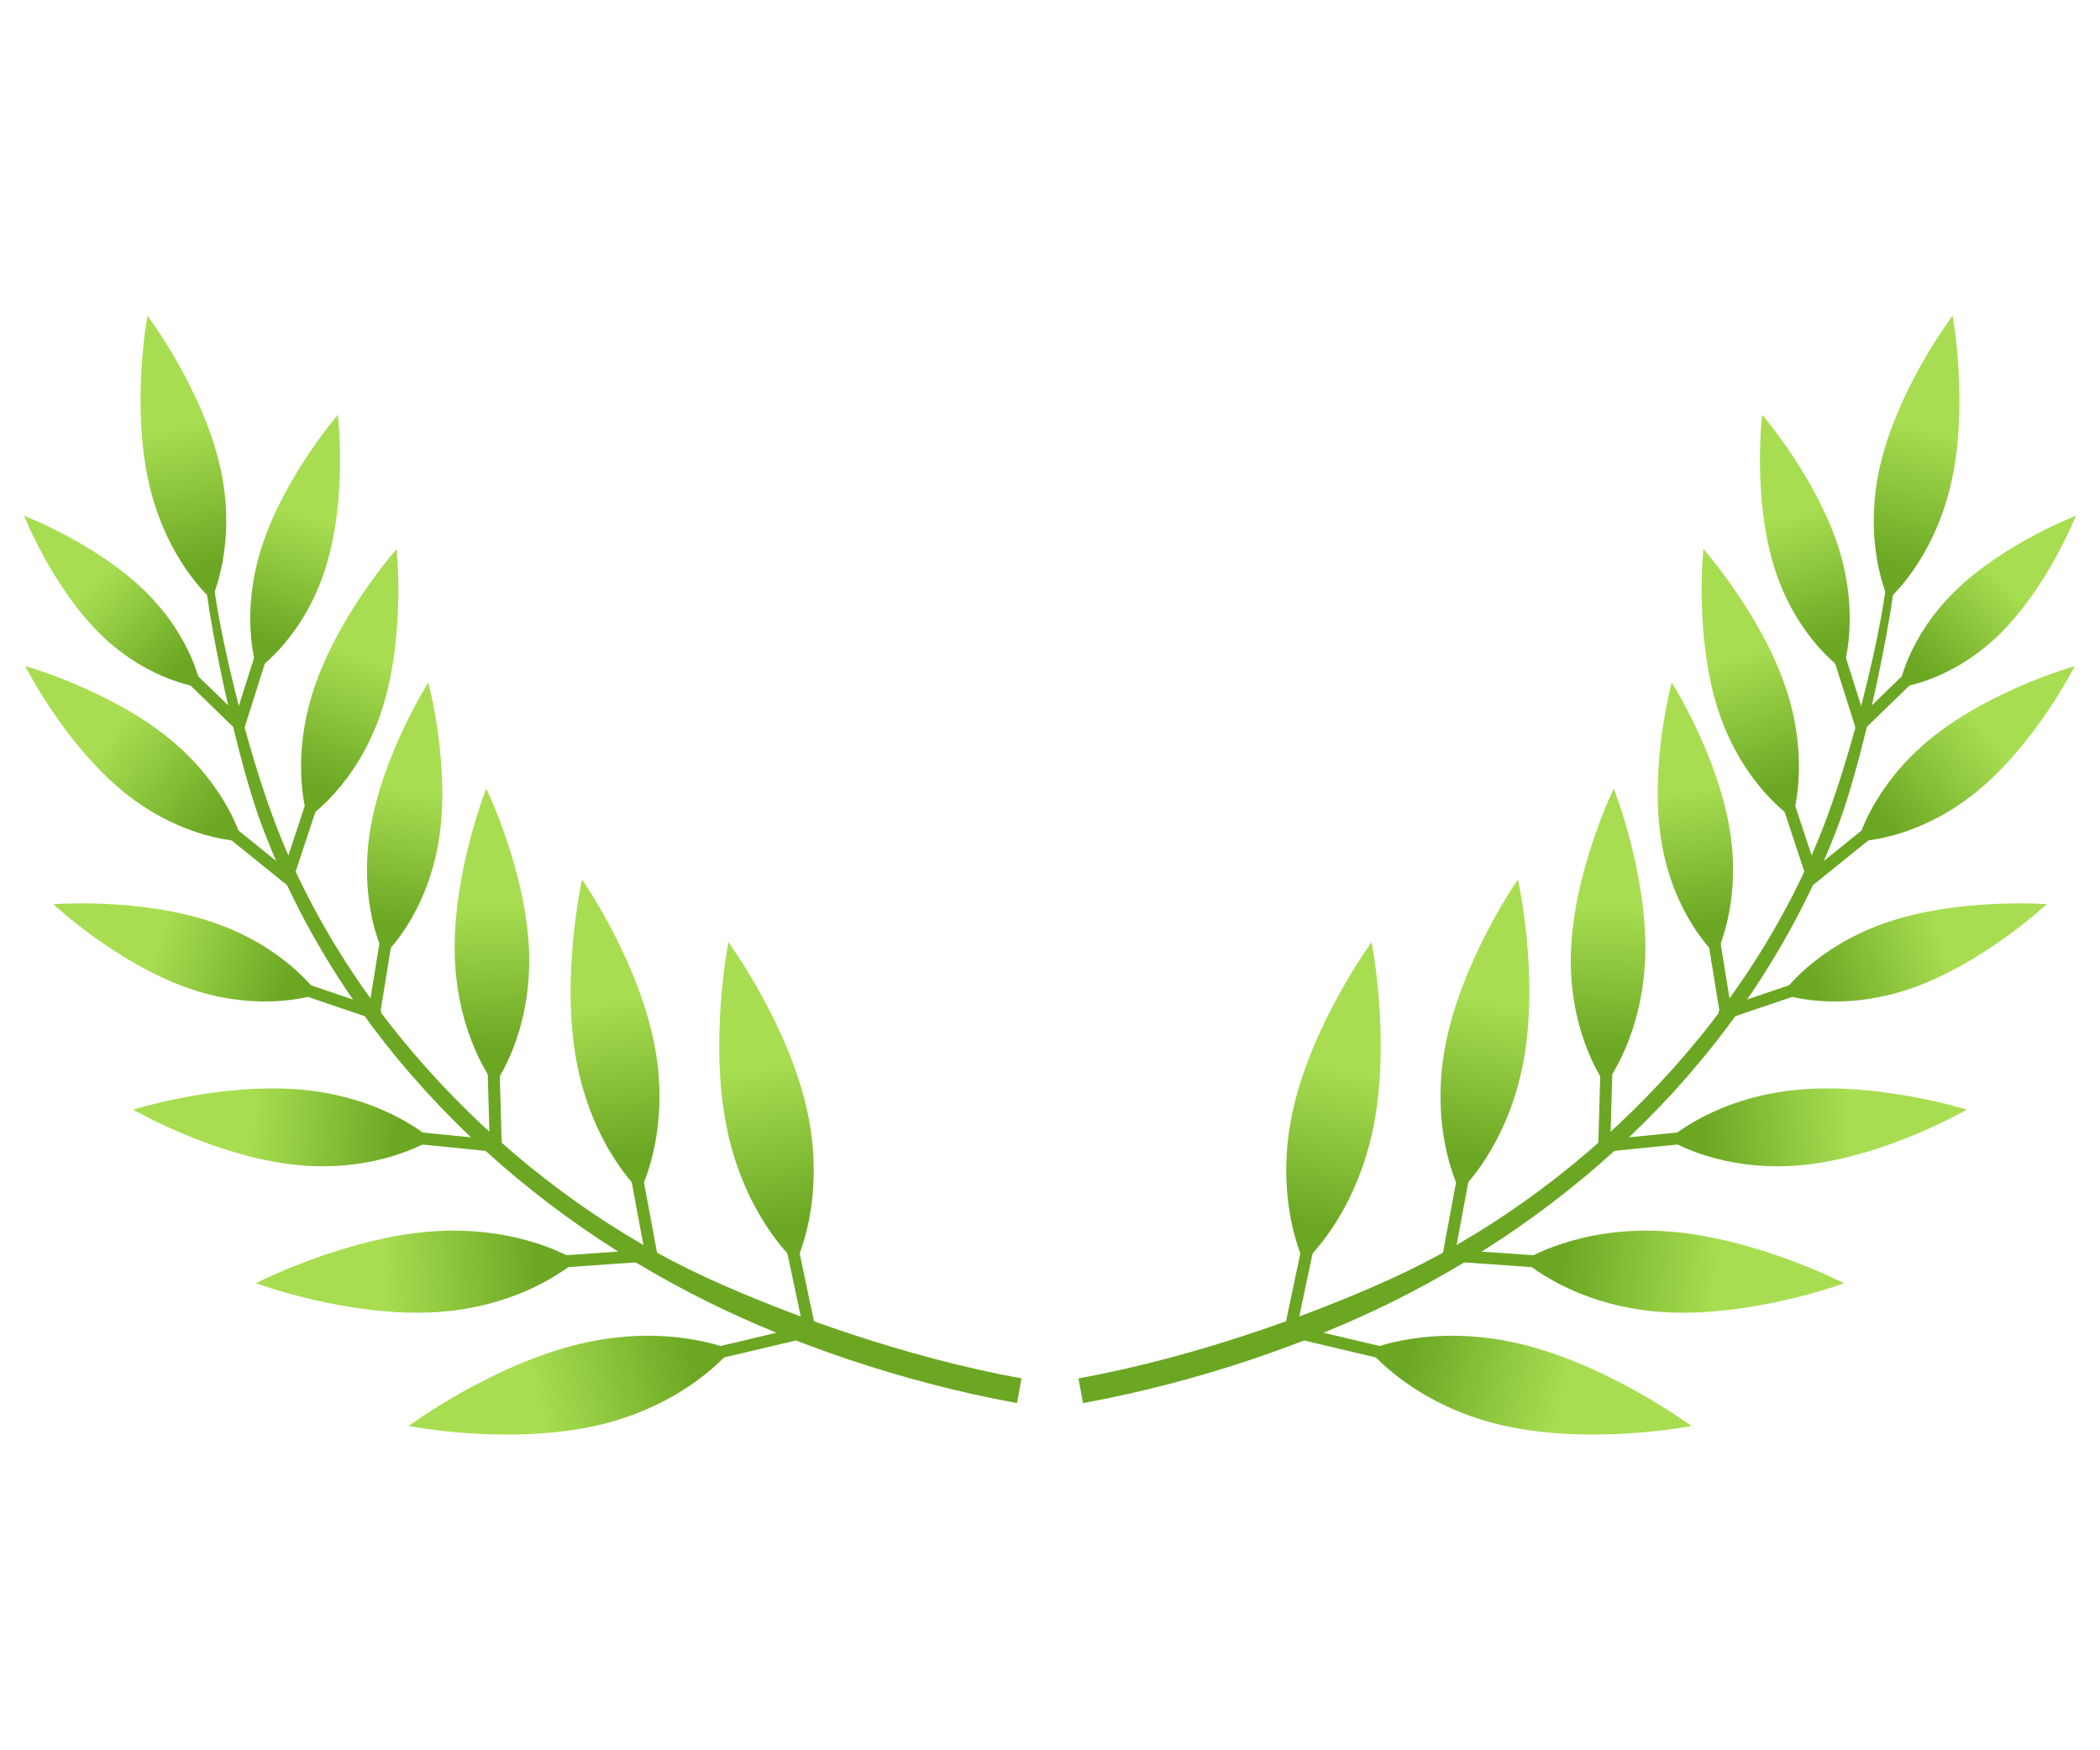 <?xml version="1.0" encoding="UTF-8"?>
<!DOCTYPE svg PUBLIC "-//W3C//DTD SVG 1.1//EN" "http://www.w3.org/Graphics/SVG/1.1/DTD/svg11.dtd">
<!-- Created by kotohokisha (https://kotohokisha.com/) -->
<svg stroke-miterlimit="10" style="fill-rule:nonzero;clip-rule:evenodd;stroke-linecap:round;stroke-linejoin:round;" version="1.1" viewBox="0 0 420.46 236.331" width="600px" height="500px" xml:space="preserve" xmlns="http://www.w3.org/2000/svg" xmlns:xlink="http://www.w3.org/1999/xlink">
<defs>
<linearGradient gradientTransform="matrix(6.279 -27.735 -10.972 -2.484 378.669 56.157)" gradientUnits="userSpaceOnUse" id="LinearGradient" x1="0" x2="1" y1="0" y2="0">
<stop offset="0" stop-color="#6ba723"/>
<stop offset="1" stop-color="#a8dd51"/>
</linearGradient>
<linearGradient gradientTransform="matrix(-7.895 -24.925 -9.861 3.123 366.282 71.361)" gradientUnits="userSpaceOnUse" id="LinearGradient_2" x1="0" x2="1" y1="0" y2="0">
<stop offset="0" stop-color="#6ba723"/>
<stop offset="1" stop-color="#a8dd51"/>
</linearGradient>
<linearGradient gradientTransform="matrix(17.293 -16.779 6.638 6.841 384.892 77.16)" gradientUnits="userSpaceOnUse" id="LinearGradient_3" x1="0" x2="1" y1="0" y2="0">
<stop offset="0" stop-color="#6ba723"/>
<stop offset="1" stop-color="#a8dd51"/>
</linearGradient>
<linearGradient gradientTransform="matrix(-8.697 -26.286 -10.399 3.441 355.927 100.73)" gradientUnits="userSpaceOnUse" id="LinearGradient_4" x1="0" x2="1" y1="0" y2="0">
<stop offset="0" stop-color="#6ba723"/>
<stop offset="1" stop-color="#a8dd51"/>
</linearGradient>
<linearGradient gradientTransform="matrix(21.218 -17.137 6.779 8.394 377.583 108.019)" gradientUnits="userSpaceOnUse" id="LinearGradient_5" x1="0" x2="1" y1="0" y2="0">
<stop offset="0" stop-color="#6ba723"/>
<stop offset="1" stop-color="#a8dd51"/>
</linearGradient>
<linearGradient gradientTransform="matrix(-4.319 -26.632 -10.536 1.709 341.649 127.936)" gradientUnits="userSpaceOnUse" id="LinearGradient_6" x1="0" x2="1" y1="0" y2="0">
<stop offset="0" stop-color="#6ba723"/>
<stop offset="1" stop-color="#a8dd51"/>
</linearGradient>
<linearGradient gradientTransform="matrix(25.895 -8.792 3.478 10.244 363.212 140.749)" gradientUnits="userSpaceOnUse" id="LinearGradient_7" x1="0" x2="1" y1="0" y2="0">
<stop offset="0" stop-color="#6ba723"/>
<stop offset="1" stop-color="#a8dd51"/>
</linearGradient>
<linearGradient gradientTransform="matrix(0.815 -28.927 -11.444 -0.322 320.68 153.15)" gradientUnits="userSpaceOnUse" id="LinearGradient_8" x1="0" x2="1" y1="0" y2="0">
<stop offset="0" stop-color="#6ba723"/>
<stop offset="1" stop-color="#a8dd51"/>
</linearGradient>
<linearGradient gradientTransform="matrix(29.187 -2.92 1.155 11.546 341.072 171.358)" gradientUnits="userSpaceOnUse" id="LinearGradient_9" x1="0" x2="1" y1="0" y2="0">
<stop offset="0" stop-color="#6ba723"/>
<stop offset="1" stop-color="#a8dd51"/>
</linearGradient>
<linearGradient gradientTransform="matrix(5.669 -30.481 -12.058 -2.243 292.65 174.002)" gradientUnits="userSpaceOnUse" id="LinearGradient_10" x1="0" x2="1" y1="0" y2="0">
<stop offset="0" stop-color="#6ba723"/>
<stop offset="1" stop-color="#a8dd51"/>
</linearGradient>
<linearGradient gradientTransform="matrix(31.348 2.208 -0.873 12.402 312.426 196.896)" gradientUnits="userSpaceOnUse" id="LinearGradient_11" x1="0" x2="1" y1="0" y2="0">
<stop offset="0" stop-color="#6ba723"/>
<stop offset="1" stop-color="#a8dd51"/>
</linearGradient>
<linearGradient gradientTransform="matrix(6.609 -31.29 -12.379 -2.614 261.628 187.998)" gradientUnits="userSpaceOnUse" id="LinearGradient_12" x1="0" x2="1" y1="0" y2="0">
<stop offset="0" stop-color="#6ba723"/>
<stop offset="1" stop-color="#a8dd51"/>
</linearGradient>
<linearGradient gradientTransform="matrix(31.546 7.459 -2.951 12.48 281.335 215.987)" gradientUnits="userSpaceOnUse" id="LinearGradient_13" x1="0" x2="1" y1="0" y2="0">
<stop offset="0" stop-color="#6ba723"/>
<stop offset="1" stop-color="#a8dd51"/>
</linearGradient>
<linearGradient gradientTransform="matrix(-6.279 -27.735 10.972 -2.484 41.791 56.157)" gradientUnits="userSpaceOnUse" id="LinearGradient_14" x1="0" x2="1" y1="0" y2="0">
<stop offset="0" stop-color="#6ba723"/>
<stop offset="1" stop-color="#a8dd51"/>
</linearGradient>
<linearGradient gradientTransform="matrix(7.895 -24.925 9.861 3.123 54.179 71.361)" gradientUnits="userSpaceOnUse" id="LinearGradient_15" x1="0" x2="1" y1="0" y2="0">
<stop offset="0" stop-color="#6ba723"/>
<stop offset="1" stop-color="#a8dd51"/>
</linearGradient>
<linearGradient gradientTransform="matrix(-17.293 -16.779 -6.638 6.841 35.568 77.16)" gradientUnits="userSpaceOnUse" id="LinearGradient_16" x1="0" x2="1" y1="0" y2="0">
<stop offset="0" stop-color="#6ba723"/>
<stop offset="1" stop-color="#a8dd51"/>
</linearGradient>
<linearGradient gradientTransform="matrix(8.697 -26.286 10.399 3.441 64.533 100.73)" gradientUnits="userSpaceOnUse" id="LinearGradient_17" x1="0" x2="1" y1="0" y2="0">
<stop offset="0" stop-color="#6ba723"/>
<stop offset="1" stop-color="#a8dd51"/>
</linearGradient>
<linearGradient gradientTransform="matrix(-21.218 -17.137 -6.779 8.394 42.878 108.019)" gradientUnits="userSpaceOnUse" id="LinearGradient_18" x1="0" x2="1" y1="0" y2="0">
<stop offset="0" stop-color="#6ba723"/>
<stop offset="1" stop-color="#a8dd51"/>
</linearGradient>
<linearGradient gradientTransform="matrix(4.319 -26.632 10.536 1.709 78.811 127.936)" gradientUnits="userSpaceOnUse" id="LinearGradient_19" x1="0" x2="1" y1="0" y2="0">
<stop offset="0" stop-color="#6ba723"/>
<stop offset="1" stop-color="#a8dd51"/>
</linearGradient>
<linearGradient gradientTransform="matrix(-25.895 -8.792 -3.478 10.244 57.248 140.749)" gradientUnits="userSpaceOnUse" id="LinearGradient_20" x1="0" x2="1" y1="0" y2="0">
<stop offset="0" stop-color="#6ba723"/>
<stop offset="1" stop-color="#a8dd51"/>
</linearGradient>
<linearGradient gradientTransform="matrix(-0.815 -28.927 11.444 -0.322 99.78 153.15)" gradientUnits="userSpaceOnUse" id="LinearGradient_21" x1="0" x2="1" y1="0" y2="0">
<stop offset="0" stop-color="#6ba723"/>
<stop offset="1" stop-color="#a8dd51"/>
</linearGradient>
<linearGradient gradientTransform="matrix(-29.187 -2.92 -1.155 11.546 79.388 171.358)" gradientUnits="userSpaceOnUse" id="LinearGradient_22" x1="0" x2="1" y1="0" y2="0">
<stop offset="0" stop-color="#6ba723"/>
<stop offset="1" stop-color="#a8dd51"/>
</linearGradient>
<linearGradient gradientTransform="matrix(-5.669 -30.481 12.058 -2.243 127.81 174.002)" gradientUnits="userSpaceOnUse" id="LinearGradient_23" x1="0" x2="1" y1="0" y2="0">
<stop offset="0" stop-color="#6ba723"/>
<stop offset="1" stop-color="#a8dd51"/>
</linearGradient>
<linearGradient gradientTransform="matrix(-31.348 2.208 0.873 12.402 108.034 196.896)" gradientUnits="userSpaceOnUse" id="LinearGradient_24" x1="0" x2="1" y1="0" y2="0">
<stop offset="0" stop-color="#6ba723"/>
<stop offset="1" stop-color="#a8dd51"/>
</linearGradient>
<linearGradient gradientTransform="matrix(-6.609 -31.29 12.379 -2.614 158.833 187.998)" gradientUnits="userSpaceOnUse" id="LinearGradient_25" x1="0" x2="1" y1="0" y2="0">
<stop offset="0" stop-color="#6ba723"/>
<stop offset="1" stop-color="#a8dd51"/>
</linearGradient>
<linearGradient gradientTransform="matrix(-31.546 7.459 2.951 12.48 139.125 215.987)" gradientUnits="userSpaceOnUse" id="LinearGradient_26" x1="0" x2="1" y1="0" y2="0">
<stop offset="0" stop-color="#6ba723"/>
<stop offset="1" stop-color="#a8dd51"/>
</linearGradient>
</defs>
<g id="layer-1">
<g opacity="1">
<g opacity="1">
<path d="M390.673 39.607C394.222 23.93 390.946 6.176 390.946 6.176C390.946 6.176 379.945 20.698 376.396 36.375C372.847 52.051 378.093 62.946 378.093 62.946C378.093 62.946 387.124 55.284 390.673 39.607Z" fill="url(#LinearGradient)" fill-rule="nonzero" opacity="1" stroke="none"/>
</g>
<g opacity="1">
<path d="M368.123 52.654C363.66 38.566 352.817 25.998 352.817 25.998C352.817 25.998 350.83 42.63 355.292 56.718C359.755 70.807 368.977 77.016 368.977 77.016C368.977 77.016 372.585 66.743 368.123 52.654Z" fill="url(#LinearGradient_2)" fill-rule="nonzero" opacity="1" stroke="none"/>
<path d="M368.424 74.955L372.508 87.849" fill="none" opacity="1" stroke="#6ba723" stroke-linecap="butt" stroke-linejoin="round" stroke-width="2.4"/>
</g>
<g opacity="1">
<path d="M391.568 61.175C401.342 51.691 415.631 46.228 415.631 46.228C415.631 46.228 409.98 60.593 400.205 70.077C390.431 79.561 380.235 80.573 380.235 80.573C380.235 80.573 381.793 70.659 391.568 61.175Z" fill="url(#LinearGradient_3)" fill-rule="nonzero" opacity="1" stroke="none"/>
<path d="M381.495 79.33L372.549 88.01" fill="none" opacity="1" stroke="#6ba723" stroke-linecap="butt" stroke-linejoin="round" stroke-width="2.4"/>
</g>
<g opacity="1">
<path d="M357.624 80.897C352.708 66.04 341.055 52.878 341.055 52.878C341.055 52.878 339.177 70.517 344.093 85.374C349.009 100.232 358.858 106.683 358.858 106.683C358.858 106.683 362.54 95.755 357.624 80.897Z" fill="url(#LinearGradient_4)" fill-rule="nonzero" opacity="1" stroke="none"/>
<path d="M358.245 104.508L362.744 118.105" fill="none" opacity="1" stroke="#6ba723" stroke-linecap="butt" stroke-linejoin="round" stroke-width="2.4"/>
</g>
<g opacity="1">
<path d="M386.751 90.686C398.745 81 415.413 76.31 415.413 76.31C415.413 76.31 407.566 91.922 395.573 101.609C383.58 111.295 371.982 111.387 371.982 111.387C371.982 111.387 374.758 100.372 386.751 90.686Z" fill="url(#LinearGradient_5)" fill-rule="nonzero" opacity="1" stroke="none"/>
<path d="M373.53 110.115L362.554 118.98" fill="none" opacity="1" stroke="#6ba723" stroke-linecap="butt" stroke-linejoin="round" stroke-width="2.4"/>
</g>
<g opacity="1">
<path d="M346.336 109.114C343.895 94.061 334.711 79.603 334.711 79.603C334.711 79.603 330.186 96.285 332.627 111.338C335.069 126.391 343.552 134.115 343.552 134.115C343.552 134.115 348.778 124.167 346.336 109.114Z" fill="url(#LinearGradient_6)" fill-rule="nonzero" opacity="1" stroke="none"/>
<path d="M343.297 131.927L345.531 145.704" fill="none" opacity="1" stroke="#6ba723" stroke-linecap="butt" stroke-linejoin="round" stroke-width="2.4"/>
</g>
<g opacity="1">
<path d="M377.834 127.606C392.471 122.636 409.78 123.986 409.78 123.986C409.78 123.986 396.997 135.966 382.36 140.936C367.724 145.906 356.776 141.983 356.776 141.983C356.776 141.983 363.197 132.576 377.834 127.606Z" fill="url(#LinearGradient_7)" fill-rule="nonzero" opacity="1" stroke="none"/>
<path d="M358.673 141.321L345.278 145.869" fill="none" opacity="1" stroke="#6ba723" stroke-linecap="butt" stroke-linejoin="round" stroke-width="2.4"/>
</g>
<g opacity="1">
<path d="M329.41 134.265C329.871 117.915 323.108 100.832 323.108 100.832C323.108 100.832 314.98 117.495 314.52 133.846C314.059 150.196 321.44 160.042 321.44 160.042C321.44 160.042 328.95 150.615 329.41 134.265Z" fill="url(#LinearGradient_8)" fill-rule="nonzero" opacity="1" stroke="none"/>
<path d="M321.612 157.687L321.191 172.651" fill="none" opacity="1" stroke="#6ba723" stroke-linecap="butt" stroke-linejoin="round" stroke-width="2.4"/>
</g>
<g opacity="1">
<path d="M359.532 161.163C376.03 159.513 393.79 165.113 393.79 165.113C393.79 165.113 377.533 174.537 361.035 176.188C344.538 177.838 334.048 171.089 334.048 171.089C334.048 171.089 343.035 162.814 359.532 161.163Z" fill="url(#LinearGradient_9)" fill-rule="nonzero" opacity="1" stroke="none"/>
<path d="M336.191 170.857L321.092 172.367" fill="none" opacity="1" stroke="#6ba723" stroke-linecap="butt" stroke-linejoin="round" stroke-width="2.4"/>
</g>
<g opacity="1">
<path d="M305.028 155.466C308.233 138.237 303.913 119.033 303.913 119.033C303.913 119.033 292.542 135.318 289.338 152.547C286.133 169.776 292.309 181.424 292.309 181.424C292.309 181.424 301.824 172.694 305.028 155.466Z" fill="url(#LinearGradient_10)" fill-rule="nonzero" opacity="1" stroke="none"/>
<path d="M292.883 178.959L289.95 194.727" fill="none" opacity="1" stroke="#6ba723" stroke-linecap="butt" stroke-linejoin="round" stroke-width="2.4"/>
</g>
<g opacity="1">
<path d="M333.767 189.477C351.486 190.725 369.224 199.858 369.224 199.858C369.224 199.858 350.349 206.862 332.63 205.614C314.911 204.366 305.059 195.338 305.059 195.338C305.059 195.338 316.048 188.229 333.767 189.477Z" fill="url(#LinearGradient_11)" fill-rule="nonzero" opacity="1" stroke="none"/>
<path d="M307.363 195.481L291.146 194.339" fill="none" opacity="1" stroke="#6ba723" stroke-linecap="butt" stroke-linejoin="round" stroke-width="2.4"/>
</g>
<g opacity="1">
<path d="M274.856 169.192C278.591 151.506 274.618 131.595 274.618 131.595C274.618 131.595 262.484 148.104 258.748 165.79C255.013 183.477 261.09 195.642 261.09 195.642C261.09 195.642 271.12 186.879 274.856 169.192Z" fill="url(#LinearGradient_12)" fill-rule="nonzero" opacity="1" stroke="none"/>
<path d="M261.743 193.115L258.324 209.302" fill="none" opacity="1" stroke="#6ba723" stroke-linecap="butt" stroke-linejoin="round" stroke-width="2.4"/>
</g>
<g opacity="1">
<path d="M304.294 211.983C322.124 216.199 338.665 228.444 338.665 228.444C338.665 228.444 318.285 232.437 300.454 228.221C282.623 224.005 274.094 213.177 274.094 213.177C274.094 213.177 286.463 207.767 304.294 211.983Z" fill="url(#LinearGradient_13)" fill-rule="nonzero" opacity="1" stroke="none"/>
<path d="M276.416 213.706L260.097 209.847" fill="none" opacity="1" stroke="#6ba723" stroke-linecap="butt" stroke-linejoin="round" stroke-width="2.4"/>
</g>
<path d="M377.739 59.307C376.498 70.265 371.086 92.592 365.479 107.443C349.795 148.983 314.421 182.639 278.436 199.004C262.542 206.233 239.234 214.659 215.931 218.915L216.837 223.853C240.537 219.524 262.371 211.662 278.407 203.756C318.782 183.849 352.316 150.55 368.223 107.715C372.72 95.603 378.046 70.842 379.333 59.481L377.739 59.307Z" fill="#6ba723" fill-rule="nonzero" opacity="1" stroke="none"/>
</g>
<g opacity="1">
<g opacity="1">
<path d="M29.787 39.607C26.238 23.93 29.515 6.176 29.515 6.176C29.515 6.176 40.516 20.698 44.065 36.375C47.614 52.051 42.367 62.946 42.367 62.946C42.367 62.946 33.337 55.284 29.787 39.607Z" fill="url(#LinearGradient_14)" fill-rule="nonzero" opacity="1" stroke="none"/>
</g>
<g opacity="1">
<path d="M52.337 52.654C56.8 38.566 67.644 25.998 67.644 25.998C67.644 25.998 69.631 42.63 65.168 56.718C60.706 70.807 51.483 77.016 51.483 77.016C51.483 77.016 47.875 66.743 52.337 52.654Z" fill="url(#LinearGradient_15)" fill-rule="nonzero" opacity="1" stroke="none"/>
<path d="M52.036 74.955L47.952 87.849" fill="none" opacity="1" stroke="#6ba723" stroke-linecap="butt" stroke-linejoin="round" stroke-width="2.4"/>
</g>
<g opacity="1">
<path d="M28.893 61.175C19.118 51.691 4.829 46.228 4.829 46.228C4.829 46.228 10.481 60.593 20.255 70.077C30.03 79.561 40.226 80.573 40.226 80.573C40.226 80.573 38.667 70.659 28.893 61.175Z" fill="url(#LinearGradient_16)" fill-rule="nonzero" opacity="1" stroke="none"/>
<path d="M38.966 79.33L47.911 88.01" fill="none" opacity="1" stroke="#6ba723" stroke-linecap="butt" stroke-linejoin="round" stroke-width="2.4"/>
</g>
<g opacity="1">
<path d="M62.837 80.897C67.753 66.04 79.405 52.878 79.405 52.878C79.405 52.878 81.284 70.517 76.368 85.374C71.452 100.232 61.602 106.683 61.602 106.683C61.602 106.683 57.921 95.755 62.837 80.897Z" fill="url(#LinearGradient_17)" fill-rule="nonzero" opacity="1" stroke="none"/>
<path d="M62.216 104.508L57.717 118.105" fill="none" opacity="1" stroke="#6ba723" stroke-linecap="butt" stroke-linejoin="round" stroke-width="2.4"/>
</g>
<g opacity="1">
<path d="M33.709 90.686C21.716 81 5.047 76.31 5.047 76.31C5.047 76.31 12.894 91.922 24.888 101.609C36.881 111.295 48.478 111.387 48.478 111.387C48.478 111.387 45.702 100.372 33.709 90.686Z" fill="url(#LinearGradient_18)" fill-rule="nonzero" opacity="1" stroke="none"/>
<path d="M46.93 110.115L57.907 118.98" fill="none" opacity="1" stroke="#6ba723" stroke-linecap="butt" stroke-linejoin="round" stroke-width="2.4"/>
</g>
<g opacity="1">
<path d="M74.124 109.114C76.565 94.061 85.75 79.603 85.75 79.603C85.75 79.603 90.275 96.285 87.833 111.338C85.392 126.391 76.909 134.115 76.909 134.115C76.909 134.115 71.683 124.167 74.124 109.114Z" fill="url(#LinearGradient_19)" fill-rule="nonzero" opacity="1" stroke="none"/>
<path d="M77.164 131.927L74.929 145.704" fill="none" opacity="1" stroke="#6ba723" stroke-linecap="butt" stroke-linejoin="round" stroke-width="2.4"/>
</g>
<g opacity="1">
<path d="M42.626 127.606C27.99 122.636 10.68 123.986 10.68 123.986C10.68 123.986 23.464 135.966 38.1 140.936C52.737 145.906 63.684 141.983 63.684 141.983C63.684 141.983 57.263 132.576 42.626 127.606Z" fill="url(#LinearGradient_20)" fill-rule="nonzero" opacity="1" stroke="none"/>
<path d="M61.787 141.321L75.183 145.869" fill="none" opacity="1" stroke="#6ba723" stroke-linecap="butt" stroke-linejoin="round" stroke-width="2.4"/>
</g>
<g opacity="1">
<path d="M91.05 134.265C90.59 117.915 97.352 100.832 97.352 100.832C97.352 100.832 105.48 117.495 105.941 133.846C106.401 150.196 99.02 160.042 99.02 160.042C99.02 160.042 91.51 150.615 91.05 134.265Z" fill="url(#LinearGradient_21)" fill-rule="nonzero" opacity="1" stroke="none"/>
<path d="M98.848 157.687L99.27 172.651" fill="none" opacity="1" stroke="#6ba723" stroke-linecap="butt" stroke-linejoin="round" stroke-width="2.4"/>
</g>
<g opacity="1">
<path d="M60.928 161.163C44.431 159.513 26.67 165.113 26.67 165.113C26.67 165.113 42.928 174.537 59.425 176.188C75.922 177.838 86.412 171.089 86.412 171.089C86.412 171.089 77.425 162.814 60.928 161.163Z" fill="url(#LinearGradient_22)" fill-rule="nonzero" opacity="1" stroke="none"/>
<path d="M84.27 170.857L99.368 172.367" fill="none" opacity="1" stroke="#6ba723" stroke-linecap="butt" stroke-linejoin="round" stroke-width="2.4"/>
</g>
<g opacity="1">
<path d="M115.432 155.466C112.228 138.237 116.547 119.033 116.547 119.033C116.547 119.033 127.918 135.318 131.123 152.547C134.327 169.776 128.151 181.424 128.151 181.424C128.151 181.424 118.637 172.694 115.432 155.466Z" fill="url(#LinearGradient_23)" fill-rule="nonzero" opacity="1" stroke="none"/>
<path d="M127.578 178.959L130.511 194.727" fill="none" opacity="1" stroke="#6ba723" stroke-linecap="butt" stroke-linejoin="round" stroke-width="2.4"/>
</g>
<g opacity="1">
<path d="M86.694 189.477C68.975 190.725 51.236 199.858 51.236 199.858C51.236 199.858 70.111 206.862 87.83 205.614C105.549 204.366 115.402 195.338 115.402 195.338C115.402 195.338 104.412 188.229 86.694 189.477Z" fill="url(#LinearGradient_24)" fill-rule="nonzero" opacity="1" stroke="none"/>
<path d="M113.097 195.481L129.314 194.339" fill="none" opacity="1" stroke="#6ba723" stroke-linecap="butt" stroke-linejoin="round" stroke-width="2.4"/>
</g>
<g opacity="1">
<path d="M145.605 169.192C141.869 151.506 145.843 131.595 145.843 131.595C145.843 131.595 157.976 148.104 161.712 165.79C165.447 183.477 159.37 195.642 159.37 195.642C159.37 195.642 149.34 186.879 145.605 169.192Z" fill="url(#LinearGradient_25)" fill-rule="nonzero" opacity="1" stroke="none"/>
<path d="M158.717 193.115L162.136 209.302" fill="none" opacity="1" stroke="#6ba723" stroke-linecap="butt" stroke-linejoin="round" stroke-width="2.4"/>
</g>
<g opacity="1">
<path d="M116.167 211.983C98.336 216.199 81.796 228.444 81.796 228.444C81.796 228.444 102.176 232.437 120.006 228.221C137.837 224.005 146.367 213.177 146.367 213.177C146.367 213.177 133.998 207.767 116.167 211.983Z" fill="url(#LinearGradient_26)" fill-rule="nonzero" opacity="1" stroke="none"/>
<path d="M144.045 213.706L160.364 209.847" fill="none" opacity="1" stroke="#6ba723" stroke-linecap="butt" stroke-linejoin="round" stroke-width="2.4"/>
</g>
<path d="M42.721 59.307C43.963 70.265 49.375 92.592 54.981 107.443C70.665 148.983 106.039 182.639 142.025 199.004C157.919 206.233 181.227 214.659 204.53 218.915L203.623 223.853C179.924 219.524 158.089 211.662 142.054 203.756C101.678 183.849 68.144 150.55 52.238 107.715C47.74 95.603 42.414 70.842 41.127 59.481L42.721 59.307Z" fill="#6ba723" fill-rule="nonzero" opacity="1" stroke="none"/>
</g>
</g>
</svg>
